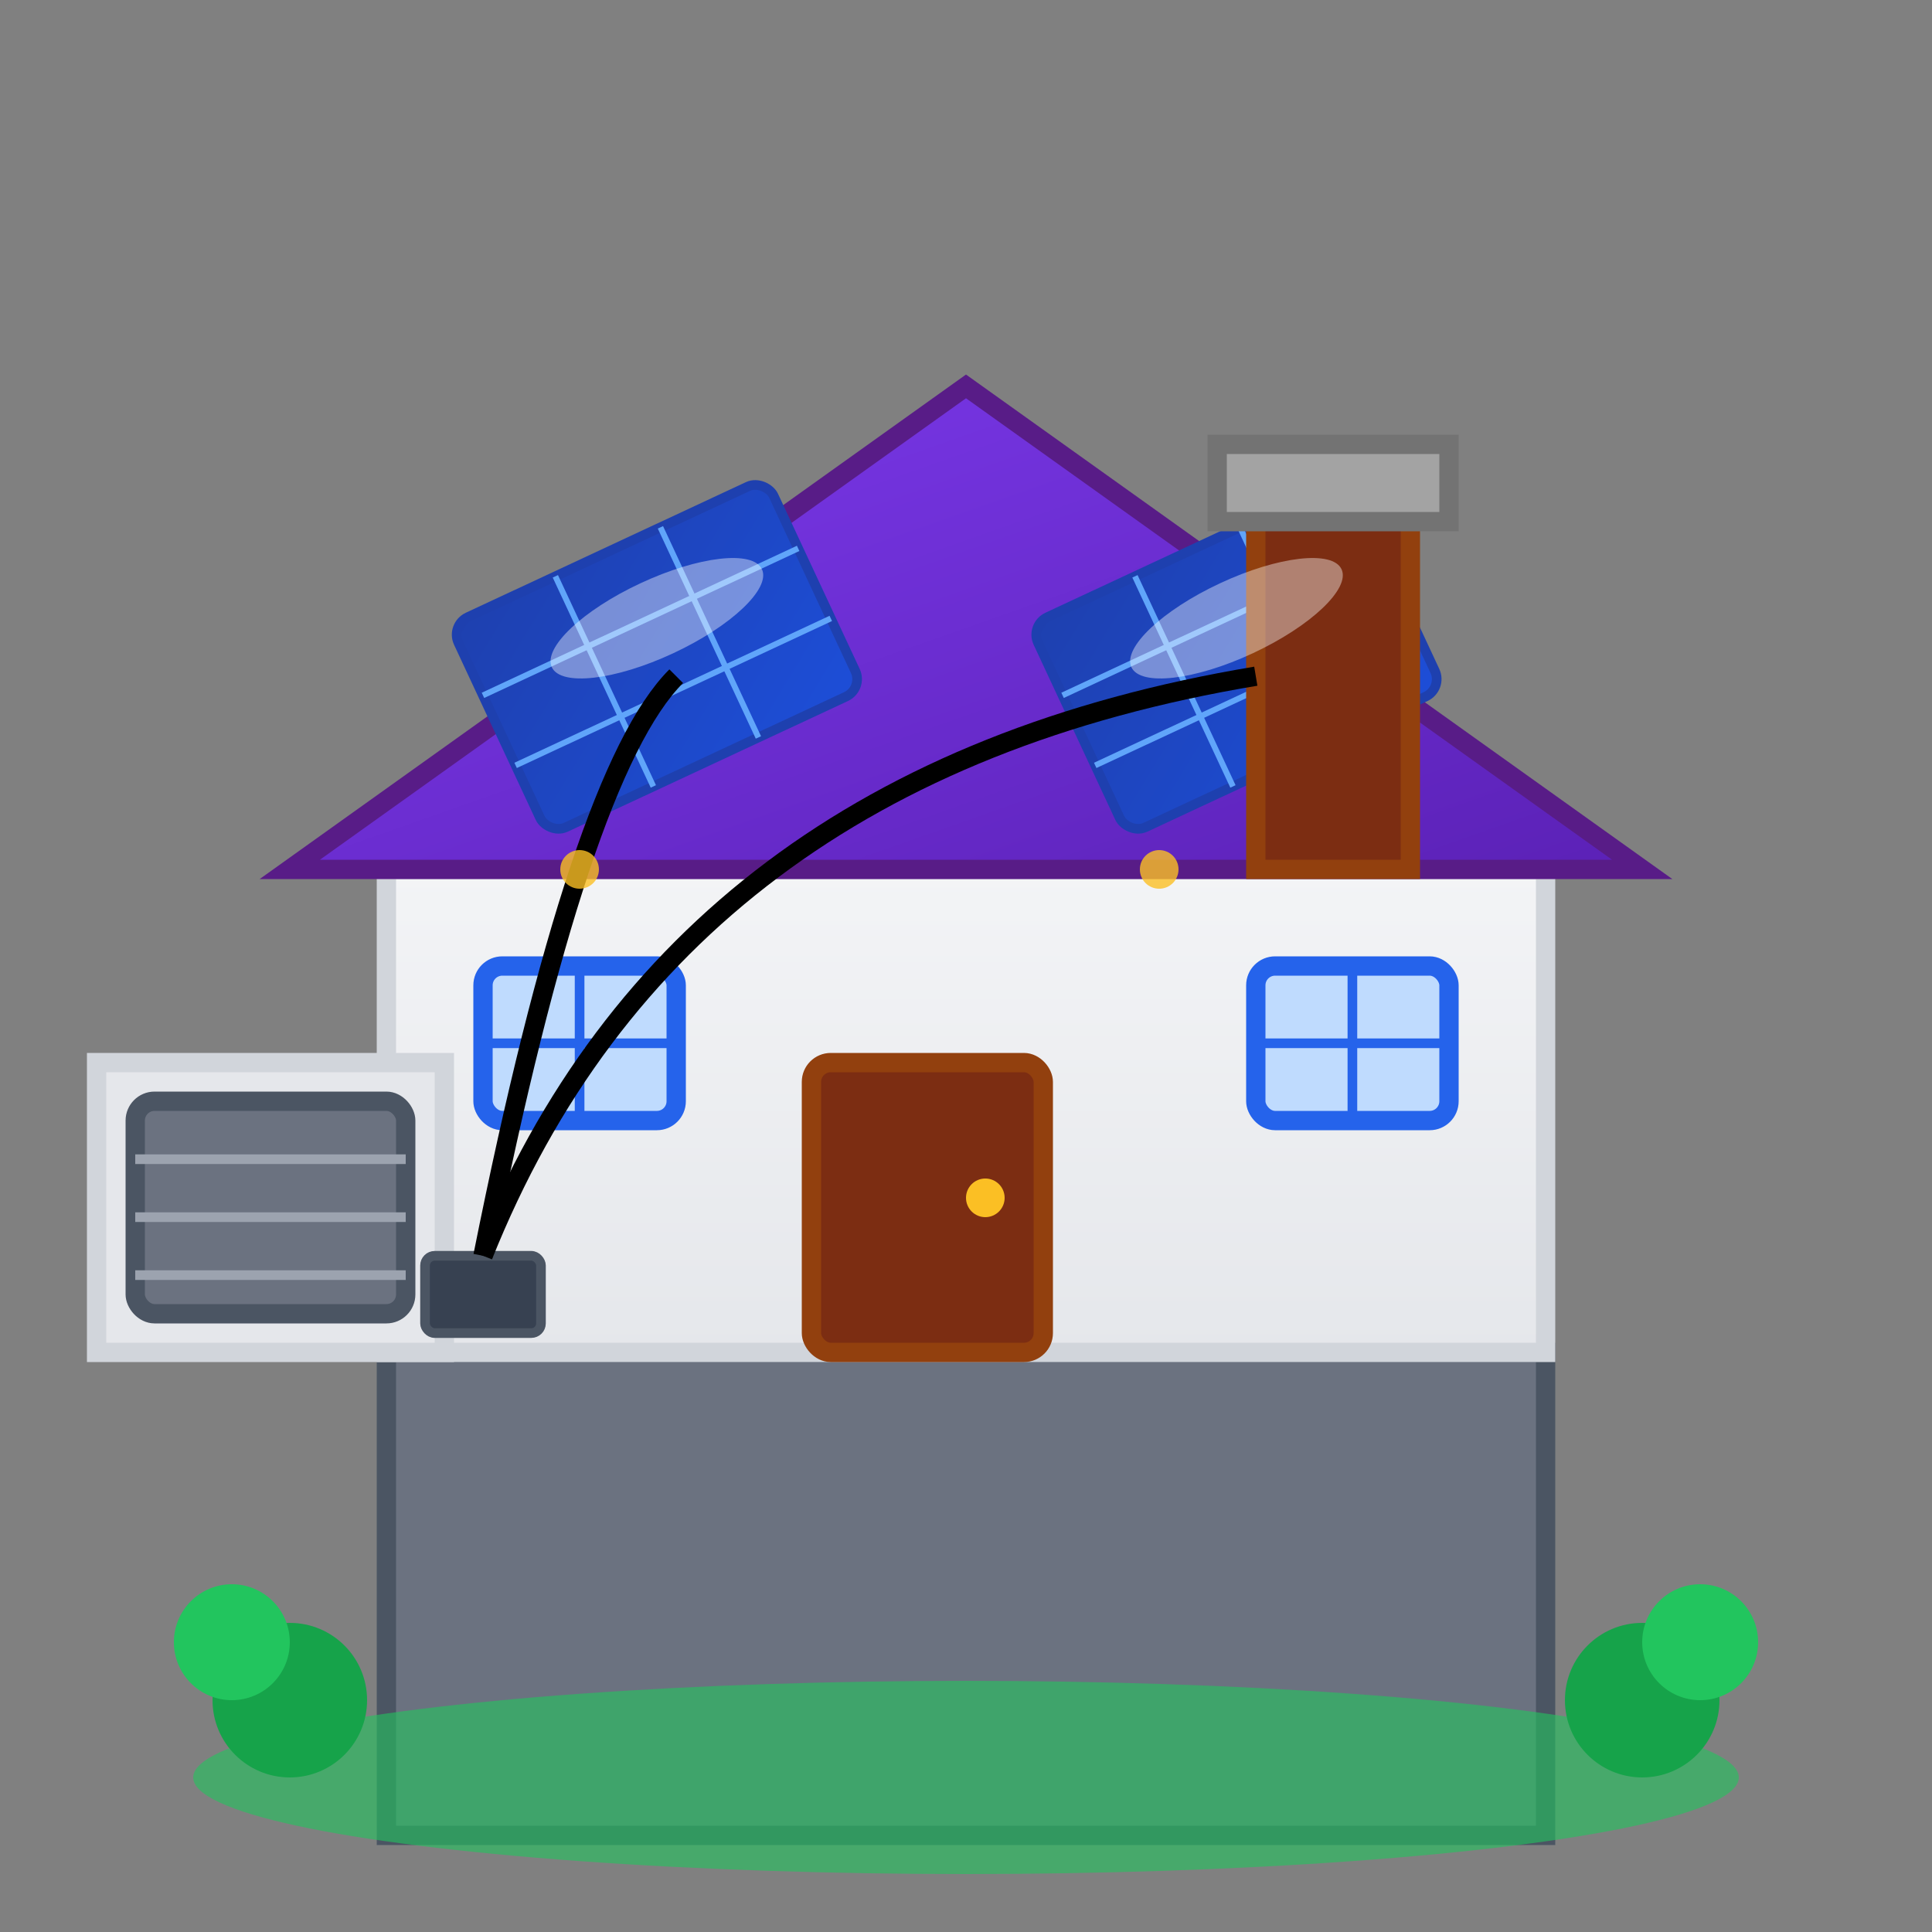 <svg xmlns="http://www.w3.org/2000/svg" viewBox="0 0 100 100" fill="none">
  <rect x="0" y="0" width="100" height="100" fill="#808080" stroke="none"/>
  <defs>
    <linearGradient id="roofGradient" x1="0%" y1="0%" x2="100%" y2="100%">
      <stop offset="0%" style="stop-color:#7c3aed;stop-opacity:1" />
      <stop offset="100%" style="stop-color:#5b21b6;stop-opacity:1" />
    </linearGradient>
    <linearGradient id="wallGradient" x1="0%" y1="0%" x2="0%" y2="100%">
      <stop offset="0%" style="stop-color:#f3f4f6;stop-opacity:1" />
      <stop offset="100%" style="stop-color:#e5e7eb;stop-opacity:1" />
    </linearGradient>
    <linearGradient id="panelGradient" x1="0%" y1="0%" x2="100%" y2="100%">
      <stop offset="0%" style="stop-color:#1e40af;stop-opacity:1" />
      <stop offset="100%" style="stop-color:#1d4ed8;stop-opacity:1" />
    </linearGradient>
  </defs>
  
  <!-- House foundation -->
  <rect x="20" y="70" width="60" height="25" fill="#6b7280" stroke="#4b5563" stroke-width="1"/>
  
  <!-- Main walls -->
  <rect x="20" y="45" width="60" height="25" fill="url(#wallGradient)" stroke="#d1d5db" stroke-width="1"/>
  
  <!-- Roof structure -->
  <polygon points="15,45 50,20 85,45" fill="url(#roofGradient)" stroke="#581c87" stroke-width="1"/>
  
  <!-- Solar panels on roof -->
  <g fill="url(#panelGradient)" stroke="#1e40af" stroke-width="0.5">
    <!-- Left panel -->
    <rect x="25" y="28" width="18" height="12" rx="1" transform="rotate(-25 34 34)"/>
    <!-- Right panel -->
    <rect x="55" y="28" width="18" height="12" rx="1" transform="rotate(-25 64 34)"/>
  </g>
  
  <!-- Panel cells grid -->
  <g stroke="#60a5fa" stroke-width="0.3">
    <!-- Left panel grid -->
    <g transform="rotate(-25 34 34)">
      <line x1="31" y1="28" x2="31" y2="40"/>
      <line x1="37" y1="28" x2="37" y2="40"/>
      <line x1="25" y1="32" x2="43" y2="32"/>
      <line x1="25" y1="36" x2="43" y2="36"/>
    </g>
    <!-- Right panel grid -->
    <g transform="rotate(-25 64 34)">
      <line x1="61" y1="28" x2="61" y2="40"/>
      <line x1="67" y1="28" x2="67" y2="40"/>
      <line x1="55" y1="32" x2="73" y2="32"/>
      <line x1="55" y1="36" x2="73" y2="36"/>
    </g>
  </g>
  
  <!-- Chimney -->
  <rect x="65" y="25" width="8" height="20" fill="#7c2d12" stroke="#92400e" stroke-width="1"/>
  <rect x="63" y="23" width="12" height="4" fill="#a3a3a3" stroke="#737373" stroke-width="1"/>
  
  <!-- Front door -->
  <rect x="42" y="55" width="12" height="15" rx="1" fill="#7c2d12" stroke="#92400e" stroke-width="1"/>
  <circle cx="51" cy="62" r="1" fill="#fbbf24"/>
  
  <!-- Windows -->
  <rect x="25" y="50" width="10" height="8" rx="1" fill="#bfdbfe" stroke="#2563eb" stroke-width="1"/>
  <rect x="65" y="50" width="10" height="8" rx="1" fill="#bfdbfe" stroke="#2563eb" stroke-width="1"/>
  
  <!-- Window frames -->
  <g stroke="#2563eb" stroke-width="0.5">
    <line x1="30" y1="50" x2="30" y2="58"/>
    <line x1="25" y1="54" x2="35" y2="54"/>
    <line x1="70" y1="50" x2="70" y2="58"/>
    <line x1="65" y1="54" x2="75" y2="54"/>
  </g>
  
  <!-- Garage -->
  <rect x="5" y="55" width="18" height="15" fill="#e5e7eb" stroke="#d1d5db" stroke-width="1"/>
  <rect x="7" y="57" width="14" height="11" rx="1" fill="#6b7280" stroke="#4b5563" stroke-width="1"/>
  
  <!-- Garage door panels -->
  <g stroke="#9ca3af" stroke-width="0.5">
    <line x1="7" y1="60" x2="21" y2="60"/>
    <line x1="7" y1="63" x2="21" y2="63"/>
    <line x1="7" y1="66" x2="21" y2="66"/>
  </g>
  
  <!-- Power inverter box -->
  <rect x="22" y="65" width="6" height="4" rx="0.5" fill="#374151" stroke="#4b5563" stroke-width="0.5"/>
  
  <!-- Power cables -->
  <g stroke="#000000" stroke-width="1" fill="none">
    <path d="M35 35 Q30 40, 25 65"/>
    <path d="M65 35 Q35 40, 25 65"/>
  </g>
  
  <!-- Energy flow indicators -->
  <g fill="#fbbf24" opacity="0.8">
    <circle cx="30" cy="45" r="1">
      <animate attributeName="opacity" values="0.3;1;0.3" dur="2s" repeatCount="indefinite"/>
    </circle>
    <circle cx="60" cy="45" r="1">
      <animate attributeName="opacity" values="0.3;1;0.3" dur="2s" begin="1s" repeatCount="indefinite"/>
    </circle>
  </g>
  
  <!-- Solar reflection -->
  <g fill="white" opacity="0.4">
    <ellipse cx="34" cy="32" rx="6" ry="2" transform="rotate(-25 34 32)"/>
    <ellipse cx="64" cy="32" rx="6" ry="2" transform="rotate(-25 64 32)"/>
  </g>
  
  <!-- Ground/landscape -->
  <ellipse cx="50" cy="92" rx="40" ry="5" fill="#22c55e" opacity="0.6"/>
  
  <!-- Bushes/plants -->
  <circle cx="15" cy="88" r="4" fill="#16a34a"/>
  <circle cx="85" cy="88" r="4" fill="#16a34a"/>
  <circle cx="12" cy="85" r="3" fill="#22c55e"/>
  <circle cx="88" cy="85" r="3" fill="#22c55e"/>
</svg>

